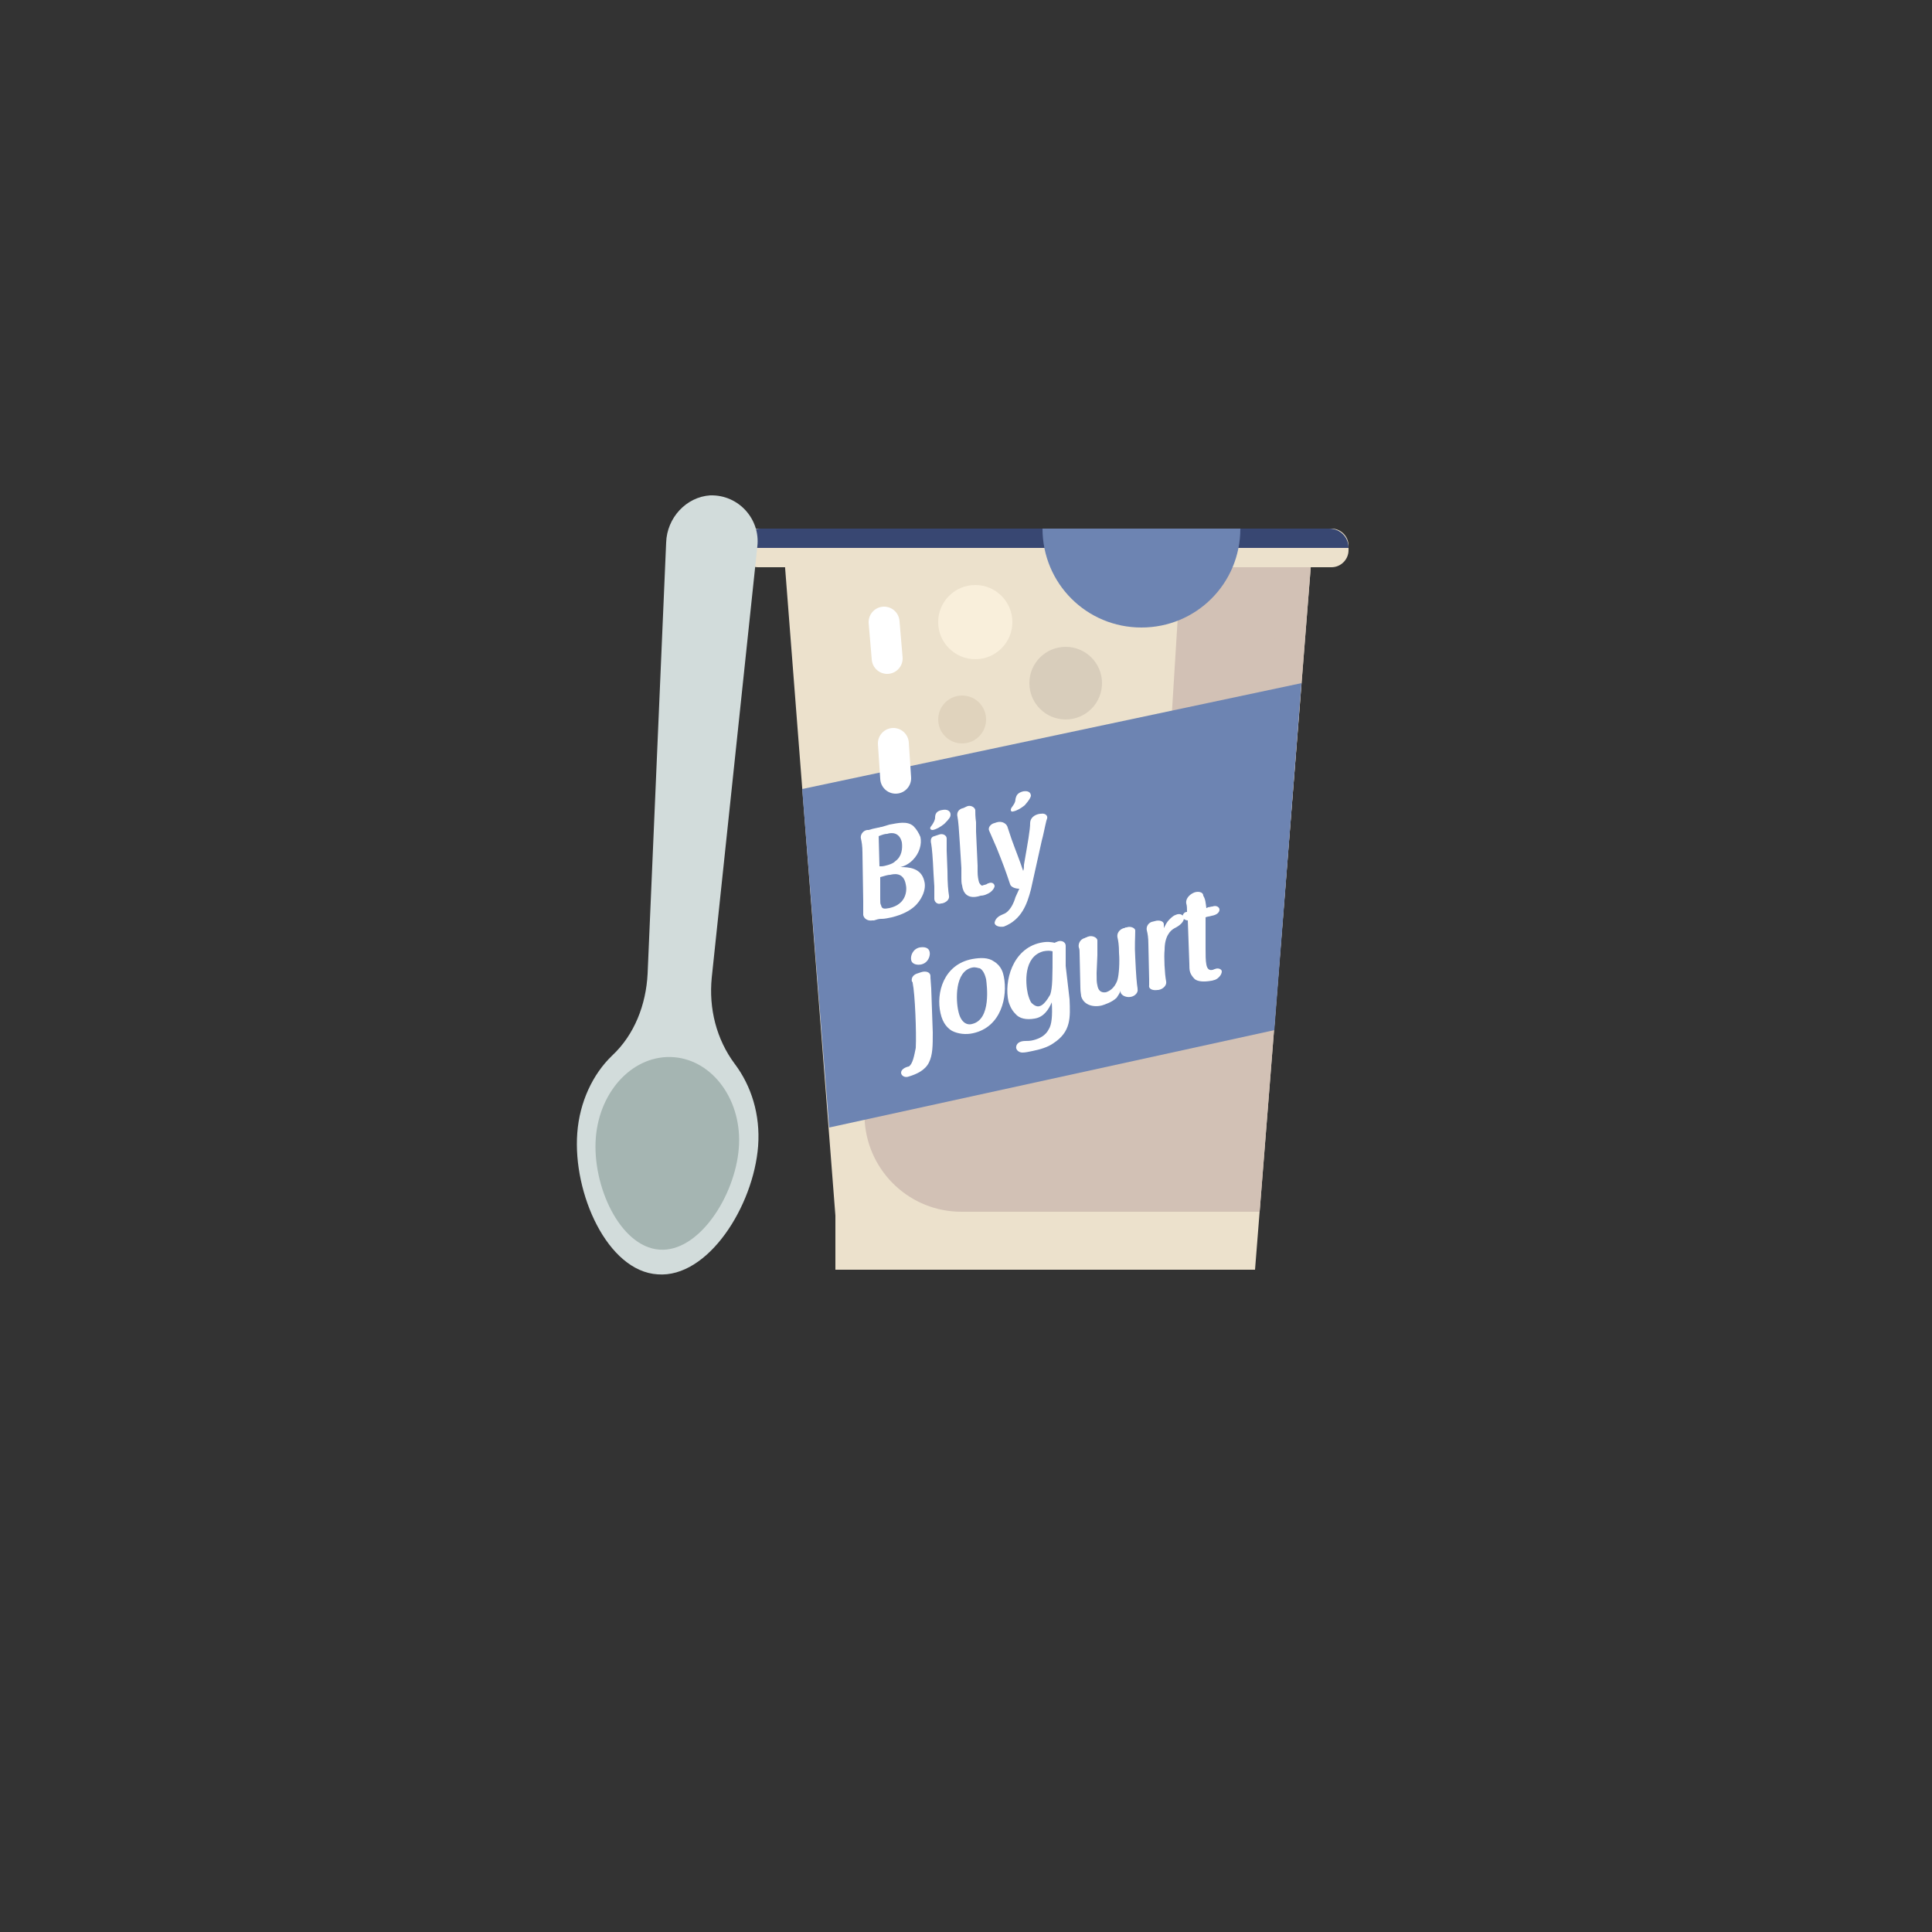 <?xml version="1.0" encoding="utf-8"?>
<!-- Generator: Adobe Illustrator 24.0.3, SVG Export Plug-In . SVG Version: 6.00 Build 0)  -->
<svg version="1.1" xmlns="http://www.w3.org/2000/svg" xmlns:xlink="http://www.w3.org/1999/xlink" x="0px" y="0px"
	 viewBox="0 0 250 250" enable-background="new 0 0 250 250" xml:space="preserve">
<rect x="0" y="0" width="250" height="250" fill="#333333" stroke="none"/>
<g id="baselines" display="none">
	<g display="inline" opacity="0.2">
		<line fill="none" stroke="#FF0000" stroke-width="0.5" stroke-miterlimit="10" x1="-14.5" y1="164.5" x2="264.5" y2="164.5"/>
	</g>
	<g display="inline" opacity="0.2">
		<g>
			
				<line fill="none" stroke="#FF0000" stroke-width="0.5" stroke-miterlimit="10" stroke-dasharray="3.986,5.978" x1="-6" y1="80.5" x2="260" y2="80.5"/>
		</g>
	</g>
	<g display="inline" opacity="0.2">
		<g>
			
				<line fill="none" stroke="#FF0000" stroke-width="0.5" stroke-miterlimit="10" stroke-dasharray="3.986,5.978" x1="125.5" y1="-1" x2="125.5" y2="265"/>
		</g>
	</g>
</g>
<g id="icon">
	<polygon fill="#ECE1CC" points="101.4,71 108.1,157.3 108.1,164.3 162.4,164.3 169.8,71 	"/>
	<polygon fill="#D2C1B5" points="163,156.8 169.8,71 135.6,71 135.6,156.8 	"/>
	<polygon fill="#ECE1CC" points="106.3,70.3 112.8,157.3 157.9,157.3 164.7,70.3 	"/>
	
		<line fill="none" stroke="#FFFFFF" stroke-width="4" stroke-linecap="round" stroke-miterlimit="10" x1="114.8" y1="85.2" x2="114.4" y2="80.5"/>
	<path fill="#D2C1B5" d="M158.7,156.8l7.3-86.5h-13l-2.8,45.2c-0.1,1.4-0.3,2.8-0.6,4.2c-3,12.1-14.8,20.2-27.5,18.3
		c-4.2-0.6-8-2.2-11.1-4.6l0.9,11.8c0.5,6.5,5.9,11.6,12.5,11.6H158.7z"/>
	<polygon fill="#6D84B2" points="168.4,88.4 103.8,102.1 107.3,145.9 164.9,133.3 	"/>
	<path fill="#ECE1CC" d="M172.3,73.4H98.1c-1.2,0-2.2-1-2.2-2.2v-0.6c0-1.2,1-2.2,2.2-2.2h74.2c1.2,0,2.2,1,2.2,2.2v0.6
		C174.5,72.4,173.5,73.4,172.3,73.4z"/>
	<path fill="#384772" d="M95.9,70.9L95.9,70.9c0-1.4,1.1-2.5,2.5-2.5H172c1.4,0,2.5,1.1,2.5,2.5l0,0H95.9z"/>
	<path fill="#6D84B2" d="M160.5,68.4c0,7.1-5.7,12.8-12.8,12.8c-7.1,0-12.8-5.7-12.8-12.8H160.5z"/>
	<circle fill="#D8CDBB" cx="137.9" cy="88.4" r="4.7"/>
	<circle fill="#F9EFDB" cx="126.2" cy="80.5" r="4.8"/>
	<circle fill="#E0D3BD" cx="124.5" cy="93.1" r="3.1"/>
	
		<line fill="none" stroke="#FFFFFF" stroke-width="4" stroke-linecap="round" stroke-miterlimit="10" x1="115.9" y1="100.7" x2="115.6" y2="96.2"/>
	<path fill="#FFFFFF" d="M120.7,133.6c0,1.7,0,2.9-0.5,3.9c-0.5,1-1.6,1.5-2.6,1.8c-0.5,0.2-1-0.1-1-0.5c0-0.4,0.5-0.7,1-0.8
		c0.5-0.3,0.7-1.4,0.9-2.4c0.1-2-0.1-7-0.4-8.4c0-0.1,0-0.1-0.1-0.2c-0.1-0.4,0.1-0.8,0.6-1l0.6-0.2c0.6-0.2,1.2,0,1.2,0.5l0,0.2
		l0.1,1.4L120.7,133.6z M119.2,124.8c-0.5,0.1-1.2,0-1.3-0.6c-0.1-0.5,0.2-1.4,1.1-1.6c0.6-0.1,1.2,0,1.3,0.6
		C120.4,123.7,120.1,124.6,119.2,124.8z"/>
	<path fill="#FFFFFF" d="M129.9,126.4c0.5,2.5-0.3,6.5-4,7.3c-0.9,0.2-1.9,0.1-2.7-0.3c-0.5-0.3-1.2-0.9-1.5-2.3
		c-0.6-2.6,0.4-6.3,4.1-7c1.1-0.2,2.1-0.2,2.8,0.3C129.6,125,129.8,125.9,129.9,126.4z M125.8,125.2c-2.3,0.5-2.1,4.3-1.8,5.6
		c0.3,1.5,1.1,1.9,1.8,1.7c2.5-0.6,1.9-5,1.8-5.8c-0.1-0.4-0.3-1.1-0.8-1.4C126.6,125.3,126.3,125.1,125.8,125.2z"/>
	<path fill="#FFFFFF" d="M138.4,129.3c0.1,2.4,0.2,4.2-2.1,5.7l0,0c-0.7,0.5-1.7,0.8-2.7,1c-0.5,0.1-0.9,0.2-1.3,0.2
		c-0.5,0-0.9-0.4-0.8-0.8c0.1-0.5,0.6-0.7,1.2-0.7c0.3,0,0.6,0,1-0.1c0.8-0.2,1.6-0.6,2-1.4c0.4-0.6,0.5-1.8,0.4-3.5
		c-0.4,0.9-1,1.9-2.2,2.1c-1.1,0.2-2,0-2.5-0.6l0,0c-0.6-0.6-0.8-1.3-0.9-1.6c-0.6-2.6,0.5-6.8,4.1-7.6c0.9-0.2,1.4-0.1,1.9,0l0,0
		c0,0,0,0,0,0c0.1-0.1,0.2-0.1,0.2-0.1c0.5-0.3,1.2-0.1,1.2,0.5c0,0.5,0,1.2,0,2.6L138.4,129.3z M133,128.6c0.1,0.4,0.3,1,0.5,1.2
		c0.3,0.3,0.7,0.5,1,0.4c0.5-0.1,1-0.8,1.4-1.5c0.3-0.9,0.3-2.3,0.3-5.6l0,0c-0.3-0.1-0.7-0.1-1.2,0
		C132.4,123.8,132.7,127.3,133,128.6z"/>
	<path fill="#FFFFFF" d="M141.9,125.9c0,0.9,0,1.2,0.1,1.6c0.1,0.6,0.4,1,1.1,0.9c0.3-0.1,1.1-0.4,1.5-1.6l0,0
		c0.2-0.7,0.3-2.3,0.2-3.5c0-1-0.1-1.6-0.2-2c-0.1-0.5,0.2-1,0.8-1.2c0,0,0.1,0,0.1,0l0,0c0.1-0.1,0.2-0.1,0.3-0.1
		c0.5-0.2,1.1,0.1,1.1,0.4c0,0.9-0.1,2,0,3.5c0.1,2.3,0.2,3.4,0.3,4l0,0.1c0.1,0.4-0.3,0.9-0.9,1c-0.6,0.1-1.2-0.2-1.3-0.6l0-0.2
		c-0.1,0.3-0.3,0.6-0.5,0.9c-0.6,0.6-1.6,0.9-1.9,1c-1.2,0.3-2.4-0.1-2.7-1.2c0-0.2-0.1-0.5-0.1-1.1l-0.1-4.4c0-0.3,0-0.6-0.1-0.8
		c-0.1-0.4,0.1-1,0.7-1.2l0,0c0,0,0.1,0,0.2-0.1c0,0,0,0,0.1,0l0,0c0,0,0.1-0.1,0.2-0.1c0.5-0.2,1.2,0.1,1.2,0.5c0,0.7,0,1,0,1.6
		l0,0.3L141.9,125.9z"/>
	<path fill="#FFFFFF" d="M148.6,122.2c0-0.9-0.1-1.4-0.2-1.8c-0.1-0.4,0.1-0.9,0.6-1.1l0.4-0.1l0,0c0.6-0.2,1.2,0,1.2,0.4
		c0,0.1,0,0.2,0,0.3c0,0.1,0,0.1,0,0.2c0.2-0.4,0.4-0.8,0.7-1.1c0.2-0.2,0.5-0.5,0.8-0.6c0.6-0.3,1.1,0,1.1,0.5
		c-0.1,0.5-0.6,0.9-1.2,1.2l0,0c-0.6,0.3-1.3,1.1-1.3,2.8c-0.1,0.9,0,3.1,0.2,4.1c0.1,0.5-0.4,1-1,1.1l-0.1,0
		c-0.6,0.1-1.2-0.1-1.1-0.6c0-0.3,0-0.6,0-0.8L148.6,122.2z"/>
	<path fill="#FFFFFF" d="M156.1,117.5c0.1,0,0.2-0.1,0.2-0.1c0.2,0,0.4-0.1,0.6-0.1c0.5-0.2,0.9,0.1,0.9,0.4c0,0.4-0.4,0.7-1,0.8
		c-0.3,0.1-0.6,0.1-0.8,0.2l0,0.2l0,1.4l0,1.4c0,0.4,0,0.7,0,1c0,0.9,0,1.6,0.1,2.1c0.1,0.6,0.4,0.8,0.8,0.7c0.1,0,0.2-0.1,0.3-0.1
		c0.4-0.2,0.9,0,0.9,0.3c0,0.4-0.4,0.9-0.9,1.1c-0.1,0-0.3,0.1-0.4,0.1c-1.1,0.2-1.8,0.1-2.2-0.2c-0.3-0.3-0.5-0.6-0.6-0.9
		c-0.1-0.3-0.1-0.7-0.1-1.1l-0.2-5.6c-0.3,0-0.6-0.2-0.7-0.4c0-0.3,0.2-0.7,0.6-0.7c0-0.4,0-0.8-0.1-1.1c-0.1-0.5,0.3-1.1,1-1.4
		c0.5-0.2,1.2-0.1,1.2,0.4C156,116.4,156,116.8,156.1,117.5L156.1,117.5z"/>
	<path fill="#FFFFFF" d="M111.6,110.3c0-0.8-0.1-1.4-0.2-1.8c-0.1-0.4,0.2-1,0.8-1.1l0.2,0c0.3-0.1,0.7-0.2,1.2-0.3
		c0.2,0,0.3-0.1,0.5-0.1c0.3-0.1,0.7-0.2,1-0.3c1.1-0.2,2.3-0.5,3.1,0.2c0.4,0.4,0.7,0.9,0.9,1.4c0.2,0.9-0.1,2.1-1,3
		c-0.5,0.5-1.1,0.8-1.6,0.9c1.1,0,2.7,0.1,3.1,1.8c0.2,0.7,0,1.5-0.4,2.2c-0.3,0.5-1,1.8-3.8,2.5c-0.5,0.1-0.9,0.2-1.3,0.2l-0.1,0
		c-0.3,0-0.6,0.1-0.9,0.2l-0.2,0c-0.6,0.1-1.1-0.2-1.2-0.7c0-0.4,0-0.8,0-1.6c0-0.1,0-0.2,0-0.2L111.6,110.3z M113.7,108.2l0.1,3.9
		l0,0c0.1,0,0.2,0,0.3,0c0.2,0,0.6-0.1,0.9-0.2c0.3-0.1,0.6-0.2,0.9-0.5c0.8-0.6,0.9-1.6,0.8-2.4c-0.3-1.3-1.3-1.3-1.9-1.1
		C114.5,107.9,114.2,108,113.7,108.2C113.8,108.1,113.8,108.1,113.7,108.2z M113.9,113.5l0,2.8c0,0.4,0,0.7,0.1,0.8
		c0.1,0.6,0.5,0.5,1.1,0.4c2.2-0.5,2.3-2.3,2.1-3.1c-0.3-1.6-1.6-1.3-2-1.2C114.9,113.2,114.6,113.3,113.9,113.5z"/>
	<path fill="#FFFFFF" d="M120.5,106.9c0.3-0.4,0.5-0.8,0.5-1.1c0-0.5,0.2-0.9,1-1c0.5-0.1,1,0.1,1,0.6c0,0.3-0.1,0.5-0.8,1.2
		c-0.5,0.4-1,0.7-1.5,0.8C120.3,107.4,120.3,107.1,120.5,106.9z M122.5,110.1c0-0.6,0-1,0-1.3l0-0.3c0-0.4-0.5-0.7-1-0.5l-0.6,0.2
		c-0.5,0.1-0.5,0.6-0.4,1c0.1,0.6,0.2,1.7,0.3,3.9l0.1,1.6c0,0.7,0,1.2,0,1.5c0,0,0,0.1,0,0.1c0,0.4,0.4,0.8,0.9,0.6l0.1,0
		c0.5-0.1,1-0.5,0.9-1c-0.1-0.6-0.2-1.6-0.2-3.2L122.5,110.1z"/>
	<path fill="#FFFFFF" d="M124.5,114.6c-0.1-0.3-0.1-0.7-0.1-1c0,0,0,0,0-0.1c0-0.2,0-0.3,0-0.4l0-0.3c0-0.1,0-0.2,0-0.2
		c0-0.1,0-0.2,0-0.3l-0.2-3.2c-0.1-1.7-0.2-2.9-0.3-3.4c-0.1-0.4,0-0.9,0.6-1.1c0.1,0,0.3-0.1,0.5-0.2c0.5-0.3,1.1,0,1.2,0.4
		c0,0.4,0,0.9,0.1,1.6c0,0.1,0,0.2,0,0.4c0,0.3,0,0.5,0,0.8l0.1,2.2l0.1,2.2l0,0.2c0,0.2,0,0.4,0,0.5c0,0,0,0.1,0,0.1
		c0,0.6,0.1,1.1,0.2,1.4c0,0,0.2,0.4,0.4,0.4c0.2-0.1,0.4-0.1,0.6-0.2c0,0,0.1-0.1,0.2-0.1c0.4-0.2,0.8,0,0.8,0.4
		c-0.1,0.4-0.5,0.8-1,1c-0.2,0.1-0.5,0.2-0.8,0.2C125.1,116.5,124.6,115.4,124.5,114.6z"/>
	<path fill="#FFFFFF" d="M131.9,115c-0.5,0-1.1-0.2-1.2-0.6c-0.6-1.8-0.9-2.6-1.7-4.6c-0.5-1.2-0.8-1.8-1-2.3l0,0
		c-0.2-0.4,0.2-0.9,0.7-1l0.3-0.1c0.7-0.2,1.3,0.2,1.4,0.7c0.1,0.3,0.3,0.9,0.5,1.5c0.5,1.4,1,2.6,1.5,4.1c0.1-0.3,0.1-0.5,0.1-0.8
		c0.5-2.9,0.8-4.5,0.8-5.4c0-0.6,0.5-1.1,1.3-1.2l0.1,0c0.5-0.1,0.9,0.2,0.8,0.6l-0.1,0.3c-0.2,0.8-0.4,1.9-0.6,2.6l-1.4,6.3
		c-0.5,1.9-1.2,3.9-3.5,4.8c-0.6,0.1-1.2-0.1-1.2-0.5c0.1-0.6,0.6-0.9,1.1-1.1c0.9-0.3,1.4-1.5,1.6-2.2L131.9,115z M131.1,105
		c0.5-0.1,1-0.4,1.5-0.8c0.6-0.7,0.7-0.9,0.8-1.2c0-0.5-0.4-0.7-1-0.6c-0.8,0.2-0.9,0.6-1,1c0,0.4-0.2,0.7-0.5,1.1
		C130.7,104.8,130.8,105.1,131.1,105z"/>
	<path fill="#D2DCDB" d="M86.2,70.2L83.8,126c-0.2,4-1.7,7.9-4.6,10.6c-2.5,2.4-4.2,6-4.5,10c-0.6,7.8,3.9,17.9,10.4,18.3
		c6.5,0.5,12.4-8.8,13-16.6c0.3-4.1-0.9-7.8-3-10.6c-2.4-3.2-3.4-7.2-3-11.2l5.9-55.8c0.4-3.5-2.4-6.7-6.1-6.6
		C88.8,64.3,86.3,67,86.2,70.2z"/>
	<path fill="#A5B5B2" d="M87.2,136.8c5.1,0.4,8.9,5.7,8.4,11.8c-0.5,6.2-5.2,13.5-10.3,13.1c-5.1-0.4-8.7-8.3-8.2-14.5
		S82.1,136.4,87.2,136.8z"/>
</g>
</svg>
